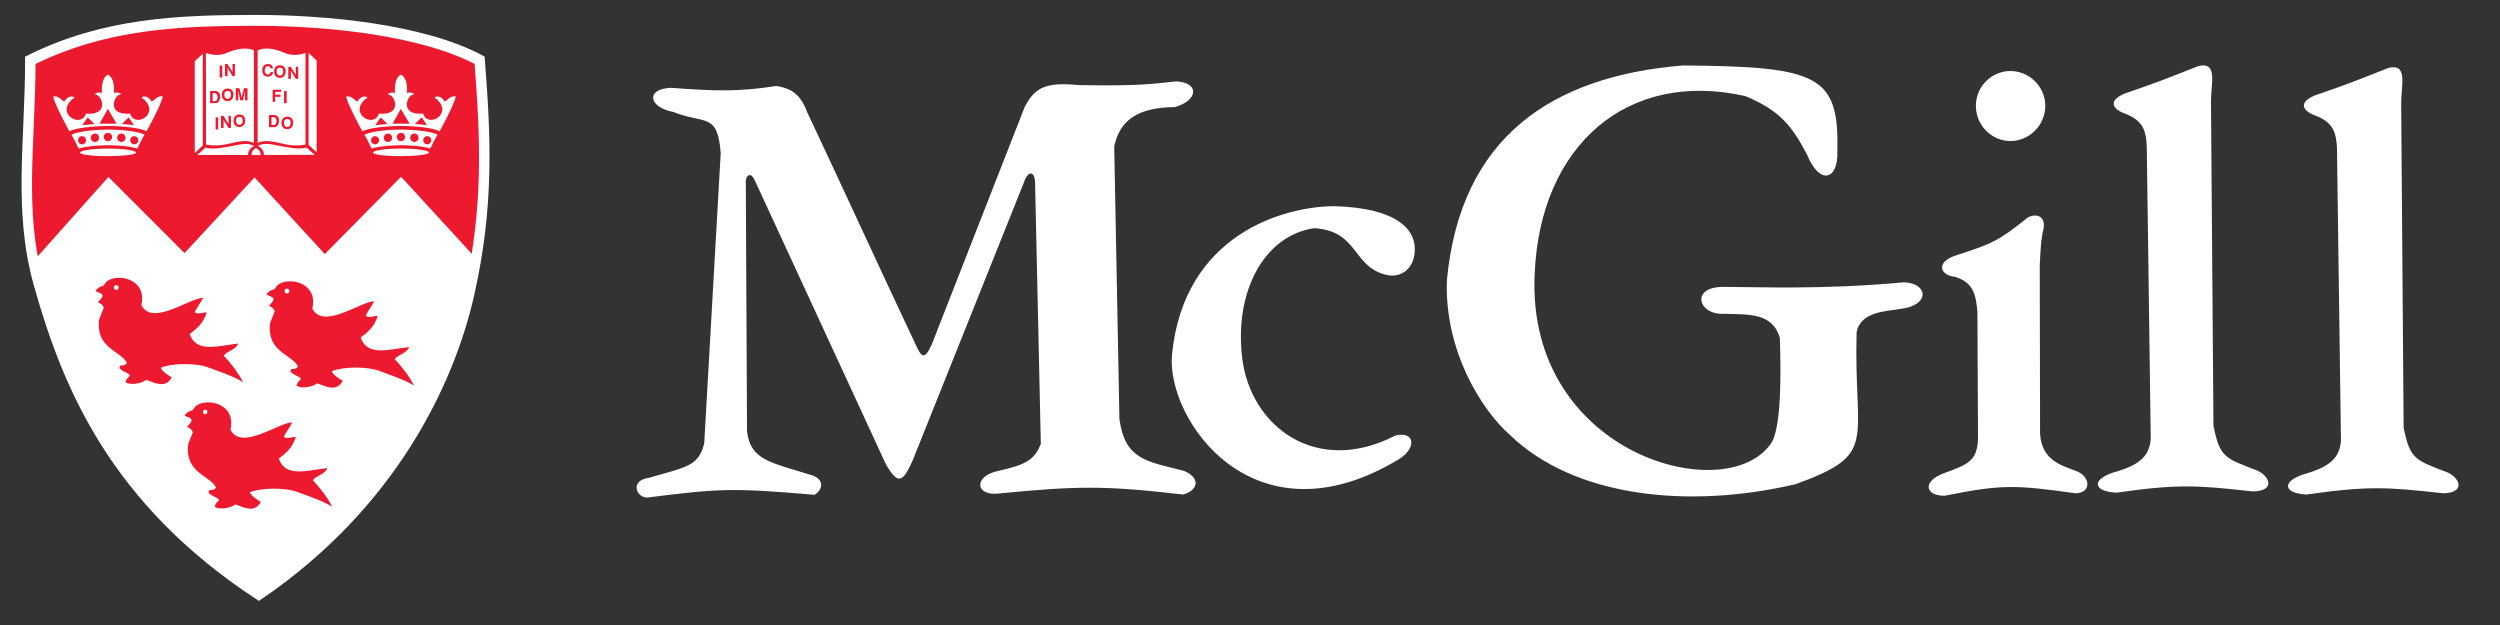 <?xml version="1.0" encoding="UTF-8" standalone="no"?>
<!-- Created with Inkscape (http://www.inkscape.org/) -->

<svg
   version="1.1"
   id="svg132"
   width="160"
   height="40"
   viewBox="0 0 160 40"
   sodipodi:docname="McGill-logo_wt-bkgd_40x160.svg"
   inkscape:version="1.2 (dc2aedaf03, 2022-05-15)"
   xmlns:inkscape="http://www.inkscape.org/namespaces/inkscape"
   xmlns:sodipodi="http://sodipodi.sourceforge.net/DTD/sodipodi-0.dtd"
   xmlns="http://www.w3.org/2000/svg"
   xmlns:svg="http://www.w3.org/2000/svg">
  <rect x="0" y="0" width="160" height="40" fill="#333333" stroke="none"/>
  <defs
     id="defs136" />
  <sodipodi:namedview
     id="namedview134"
     pagecolor="#ffffff"
     bordercolor="#000000"
     borderopacity="0.25"
     inkscape:showpageshadow="2"
     inkscape:pageopacity="0.0"
     inkscape:pagecheckerboard="0"
     inkscape:deskcolor="#d1d1d1"
     showgrid="false"
     inkscape:zoom="6.0042357"
     inkscape:cx="118.99933"
     inkscape:cy="31.644327"
     inkscape:window-width="2880"
     inkscape:window-height="1526"
     inkscape:window-x="2869"
     inkscape:window-y="-11"
     inkscape:window-maximized="1"
     inkscape:current-layer="g142">
    <inkscape:page
       x="0"
       y="0"
       id="page138"
       width="160"
       height="40" />
  </sodipodi:namedview>
  <g
     id="g140"
     inkscape:groupmode="layer"
     inkscape:label="Page 1"
     transform="matrix(1.333,0,0,-1.333,0,76.84)">
    <g
       id="g142"
       transform="scale(0.1)">
      <path
         d="m 346.024,502.859 c -1.455,19.818 -7.638,13.8 -22.746,19.818 -12.184,2.356 -13.211,11.161 -1.179,11.604 21.73,-1.616 32.585,-1.909 50.64,0.881 8.224,-1.324 11.756,-4.7 14.83,-12.625 15.124,-32.005 37.151,-80.012 52.275,-112.011 2.631,-5.734 4.103,-6.9 7.473,0.443 l 44.639,114.063 c 4.985,9.691 10.413,12.034 25.981,10.564 26.864,-0.434 33.467,0.302 46.676,1.767 11.447,-0.44 10.713,-9.251 -0.586,-12.331 -17.331,-0.148 -26.418,-6.02 -29.069,-18.936 l 2.499,-130.956 c 2.799,-19.518 12.918,-20.111 31.117,-24.802 8.226,-3.68 6.457,-9.403 -0.592,-11.318 -38.009,4.418 -51.224,4.118 -88.944,0.439 -10.874,-1.021 -11.608,8.376 0.146,10.879 13.947,3.066 17.462,5.58 20.538,12.918 l -2.781,126.241 c -0.443,5.002 -3.53,5.002 -5.428,-0.877 L 438.224,355.468 c -5.002,-11.303 -7.195,-11.303 -12.625,-2.499 l -62.982,136.386 c -1.915,4.7 -4.249,3.229 -4.546,0.291 l 0.59,-120.374 c 1.748,-13.943 11.446,-14.83 31.116,-20.998 5.575,-1.758 5.868,-6.455 1.324,-9.392 -38.475,3.23 -44.637,3.23 -80.299,-1.32 -5.575,0 -8.228,8.22 0.439,9.392 18.934,5.424 24.07,5.723 26.869,16.596 z m 216.684,-96.59 c 5.718,57.544 53.427,71.053 77.964,71.196 29.05,-0.879 38.306,-10.421 38.596,-20.11 0.301,-9.696 -6.605,-14.829 -14.092,-12.768 -16.009,4.103 -12.915,20.992 -34.203,22.308 -24.066,-3.524 -38.607,-30.534 -34.505,-62.825 4.119,-32.305 35.381,-56.378 73.555,-36.701 9.245,2.054 9.984,-5.578 2.492,-10.862 -70.176,-43.169 -112.737,18.339 -109.807,49.763 z m 131.961,35.519 c 6.468,69.148 50.804,98.077 113.197,103.212 65.767,-0.443 75.165,-4.852 74.278,-41.552 0.449,-13.207 -8.358,-16.292 -14.519,-1.312 -7.054,13.491 -12.92,21.277 -29.668,28.176 -56.653,12.768 -98.639,-23.638 -101.142,-85.581 -3.965,-87.355 93.803,-112.893 114.057,-80.305 4.267,8.511 4.267,31.124 3.68,49.763 -3.527,12.33 -15.264,11.157 -26.711,11.613 -12.35,-0.888 -16.748,13.059 -0.153,12.913 15.993,0 46.828,-1.472 86.47,2.191 11.737,-0.443 12.619,-11.153 -1.775,-12.768 -6.156,-1.177 -19.213,-1.027 -20.993,-11.301 -1.446,-53.143 10.877,-58.278 -29.203,-72.822 -51.094,-12.034 -106.154,-6.455 -137.262,23.636 -13.95,12.327 -31.416,40.67 -30.254,74.136 z m 254.726,-14.966 c -0.745,7.918 -1.774,14.084 -10.877,16.737 -6.468,0.584 -9.535,6.457 -0.296,9.976 18.506,6.018 21.141,7.054 35.381,18.502 4.403,2.341 9.557,0.443 7.054,-7.481 -1.035,-6.018 -0.882,-8.821 -1.331,-15.28 l 0.153,-81.024 c 0.728,-13.222 11.014,-15.425 17.619,-18.057 6.605,-2.652 7.202,-10.436 -0.586,-10.579 -28.776,3.973 -35.085,4.401 -62.842,-1.177 -9.251,-0.135 -11.293,6.9 0.148,11.012 11.452,4.108 15.281,6.018 15.867,15.853 z m 83.222,-61.219 c -0.712,-7.338 -4.102,-12.199 -17.91,-16.003 -10.855,-3.519 -9.541,-9.253 1.484,-9.691 29.641,4.257 38.892,3.53 65.466,0.588 10.412,0.139 8.659,6.895 2.202,9.981 -15.565,6.029 -18.068,6.179 -21.135,21.576 l -1.183,155.619 c 0,8.951 3.385,19.386 -6.167,17.028 -17.756,-7.045 -19.224,-7.633 -35.381,-13.209 -8.517,-3.669 -5.285,-7.785 0.882,-9.839 8.659,-3.522 9.404,-8.808 9.831,-15.119 z m 91.322,-0.881 c -0.739,-7.345 -4.124,-12.191 -17.926,-15.999 -10.855,-3.53 -9.524,-9.264 1.468,-9.702 29.668,4.257 38.903,3.541 65.482,0.595 10.428,0.143 8.659,6.9 2.202,9.984 -15.571,6.022 -18.052,6.173 -21.136,21.576 l -1.178,155.619 c 0,8.953 3.379,19.381 -6.173,17.027 -17.756,-7.049 -19.235,-7.642 -35.364,-13.217 -8.527,-3.667 -5.302,-7.779 0.865,-9.835 8.659,-3.519 9.404,-8.802 9.847,-15.12 z M 965.228,542.347 c 9.108,0 16.748,-7.481 16.748,-16.726 0,-9.255 -7.64,-16.889 -16.748,-16.889 -9.086,0 -16.579,7.634 -16.579,16.889 0,9.244 7.492,16.726 16.579,16.726 v 0"
         style="fill:#ffffff;fill-opacity:1;fill-rule:evenodd;stroke:none;stroke-width:0.548"
         id="path198" />
      <path
         d="m 18.281,439.939 c -9.974,35.478 -4.133,68.299 -4.133,108.004 35.495,17.648 70.648,19.242 108.746,19.242 32.947,0 79.664,-4.251 107.786,-19.197 2.893,-37.418 4.549,-70.366 -5.068,-112.891 C 216.013,392.57 188.053,333.843 124.286,290.452 54.712,336.042 31.969,391.176 18.281,439.939 Z"
         style="fill:none;stroke:#ffffff;stroke-width:4.186;stroke-linecap:butt;stroke-linejoin:miter;stroke-miterlimit:4;stroke-dasharray:none;stroke-opacity:1"
         id="path200" />
      <path
         d="m 19.067,439.86 c -9.891,35.204 -4.103,67.77 -4.103,107.177 35.236,17.513 70.128,19.103 107.931,19.103 32.686,0 79.056,-4.217 106.967,-19.05 2.865,-37.14 4.518,-69.835 -5.015,-112.035 C 215.309,392.855 187.548,334.56 124.286,291.493 55.223,336.749 32.656,391.464 19.067,439.86 v 0"
         style="fill:#ed192e;fill-opacity:1;fill-rule:evenodd;stroke:none;stroke-width:0.548"
         id="path202" />
      <path
         d="m 19.067,439.86 c -9.891,35.204 -4.103,67.77 -4.103,107.177 35.236,17.513 70.128,19.103 107.931,19.103 32.686,0 79.056,-4.217 106.967,-19.05 2.865,-37.14 4.518,-69.835 -5.015,-112.035 C 215.309,392.855 187.548,334.56 124.286,291.493 55.223,336.749 32.656,391.464 19.067,439.86 Z"
         style="fill:none;stroke:#ffffff;stroke-width:4.186;stroke-linecap:butt;stroke-linejoin:miter;stroke-miterlimit:4;stroke-dasharray:none;stroke-opacity:1"
         id="path204" />
      <path
         d="M 52.063,491.478 15.862,450.857 C 23.497,415.383 46.815,340.55 123.992,290.398 200.472,343.043 224.012,416.271 228.638,452.256 l -36.071,39.314 -36.627,-37.108 -33.732,36.794 -33.6,-36.336 -36.546,36.558 v 0"
         style="fill:#ffffff;fill-opacity:1;fill-rule:evenodd;stroke:none;stroke-width:0.548"
         id="path206" />
      <path
         d="m 42.123,520.08 -2.599,-3.699 5.802,0.556 z m 9.662,4.097 4.189,-7.124 H 47.78 Z M 39.374,511.064 c 1.08,0 1.945,-0.86 1.945,-1.973 0,-1.063 -0.864,-1.949 -1.945,-1.949 -1.061,0 -1.913,0.886 -1.913,1.949 0,1.113 0.851,1.973 1.913,1.973 z m 6.183,1.279 c 1.13,0 2.024,-0.918 2.024,-2.028 0,-1.177 -0.894,-2.035 -2.024,-2.035 -1.016,0 -1.979,0.858 -1.979,2.035 0,1.11 0.963,2.028 1.979,2.028 z m 6.26,0.347 c 1.095,0 2.011,-0.903 2.011,-2.011 0,-1.117 -0.916,-2.026 -2.011,-2.026 -1.044,0 -1.994,0.909 -1.994,2.026 0,1.108 0.95,2.011 1.994,2.011 z m 0.036,-11.204 c -7.702,-0.018 -13.444,0.736 -13.444,1.694 0,0.957 5.693,1.921 13.444,1.934 7.747,0.011 13.438,-0.963 13.438,-1.909 0,-0.95 -5.74,-1.701 -13.438,-1.72 z m 12.623,9.578 c -1.065,0 -1.947,-0.86 -1.947,-1.973 0,-1.063 0.881,-1.949 1.947,-1.949 1.057,0 1.928,0.886 1.928,1.949 0,1.113 -0.871,1.973 -1.928,1.973 z m -6.166,1.279 c -1.145,0 -2.058,-0.918 -2.058,-2.028 0,-1.177 0.914,-2.035 2.058,-2.035 1.031,0 1.977,0.858 1.977,2.035 0,1.11 -0.946,2.028 -1.977,2.028 z m 3.434,7.736 2.599,-3.699 -5.821,0.556 z m -9.91,-13.359 c 4.022,0.015 10.301,-0.395 14.078,-1.583 0.931,1.974 2.582,5.269 3.485,6.598 -3.239,1.932 -13.198,2.513 -17.543,2.494 -4.352,-0.003 -14.311,-0.588 -17.547,-2.526 0.884,-1.327 2.55,-4.623 3.453,-6.589 3.789,1.187 10.068,1.596 14.075,1.606 z m 0,9.253 c 5.511,0.015 15.992,-0.815 18.476,-2.617 0.881,1.393 7.229,13.29 7.834,16.701 -2.274,0.87 -4.383,-2.14 -5.312,-2.367 -1.622,2.507 -3.207,2.507 -3.994,2.39 -1.356,-0.396 -0.635,-0.865 -0.081,-1.038 8.555,-7.225 -4.104,-14.396 -6.311,-7.135 -10.89,-0.894 -8.061,7.864 -5.25,8.962 1.848,0.546 0.342,0.828 -0.244,1.038 -0.687,0.137 -2.045,0.235 -2.225,-0.342 0.18,4.309 -0.342,7.635 -2.91,9.071 -2.582,-1.444 -3.055,-4.799 -2.878,-9.103 -0.178,0.58 -1.519,0.496 -2.206,0.351 -0.571,-0.21 -2.077,-0.492 -0.248,-1.047 2.815,-1.097 5.642,-9.86 -5.248,-8.962 -2.206,-7.253 -14.848,-0.079 -6.307,7.146 0.552,0.163 1.286,0.64 -0.071,1.046 -0.815,0.107 -2.366,0.107 -4.003,-2.404 -0.931,0.227 -3.04,3.241 -5.329,2.37 0.635,-3.413 6.981,-15.314 7.83,-16.702 2.503,1.801 12.967,2.631 18.476,2.642 v 0"
         style="fill:#ffffff;fill-opacity:1;fill-rule:evenodd;stroke:none;stroke-width:0.548"
         id="path208" />
      <path
         d="m 182.79,520.08 -2.602,-3.699 5.821,0.556 z m 9.66,4.097 4.204,-7.124 h -8.19 z m -12.392,-13.112 c 1.063,0 1.944,-0.86 1.944,-1.973 0,-1.063 -0.881,-1.949 -1.944,-1.949 -1.061,0 -1.93,0.886 -1.93,1.949 0,1.113 0.869,1.973 1.93,1.973 z m 6.183,1.279 c 1.112,0 2.026,-0.918 2.026,-2.028 0,-1.177 -0.914,-2.035 -2.026,-2.035 -1.019,0 -1.996,0.858 -1.996,2.035 0,1.11 0.978,2.028 1.996,2.028 z m 6.26,0.347 c 1.081,0 1.999,-0.903 1.999,-2.011 0,-1.117 -0.918,-2.026 -1.999,-2.026 -1.059,0 -2.009,0.909 -2.009,2.026 0,1.108 0.95,2.011 2.009,2.011 z m 0.019,-11.204 c -7.706,-0.018 -13.441,0.736 -13.441,1.694 0,0.957 5.691,1.921 13.441,1.934 7.747,0.011 13.44,-0.963 13.44,-1.909 0,-0.95 -5.743,-1.701 -13.44,-1.72 z m 12.64,9.578 c -1.068,0 -1.962,-0.86 -1.962,-1.973 0,-1.063 0.894,-1.949 1.962,-1.949 1.044,0 1.91,0.886 1.91,1.949 0,1.113 -0.866,1.973 -1.91,1.973 z m -6.185,1.279 c -1.145,0 -2.058,-0.918 -2.058,-2.028 0,-1.177 0.914,-2.035 2.058,-2.035 1.031,0 1.979,0.858 1.979,2.035 0,1.11 -0.948,2.028 -1.979,2.028 z m 3.449,7.736 2.584,-3.699 -5.819,0.556 z m -9.923,-13.359 c 4.022,0.015 10.302,-0.395 14.097,-1.583 0.914,1.974 2.565,5.269 3.461,6.598 -3.235,1.932 -13.192,2.513 -17.539,2.494 -4.351,-0.003 -14.31,-0.588 -17.547,-2.526 0.899,-1.327 2.551,-4.623 3.466,-6.589 3.776,1.187 10.055,1.596 14.062,1.606 z m 0.019,9.253 c 5.494,0.015 15.975,-0.815 18.479,-2.617 0.864,1.393 7.225,13.29 7.83,16.701 -2.292,0.87 -4.399,-2.14 -5.334,-2.367 -1.617,2.507 -3.2,2.507 -3.99,2.39 -1.354,-0.396 -0.623,-0.865 -0.081,-1.038 8.551,-7.225 -4.102,-14.396 -6.292,-7.135 -10.908,-0.894 -8.063,7.864 -5.269,8.962 1.851,0.546 0.344,0.828 -0.227,1.038 -0.702,0.137 -2.06,0.235 -2.223,-0.342 0.163,4.309 -0.344,7.635 -2.925,9.071 -2.585,-1.444 -3.042,-4.799 -2.865,-9.103 -0.177,0.58 -1.519,0.496 -2.225,0.351 -0.567,-0.21 -2.075,-0.492 -0.244,-1.047 2.83,-1.097 5.639,-9.86 -5.246,-8.962 -2.192,-7.253 -14.85,-0.079 -6.318,7.146 0.559,0.163 1.312,0.64 -0.064,1.046 -0.8,0.107 -2.351,0.107 -4.003,-2.404 -0.916,0.227 -3.028,3.241 -5.315,2.37 0.621,-3.413 6.983,-15.314 7.83,-16.702 2.49,1.801 12.972,2.631 18.48,2.642 v 0"
         style="fill:#ffffff;fill-opacity:1;fill-rule:evenodd;stroke:none;stroke-width:0.548"
         id="path210" />
      <path
         d="m 55.824,439.55 c 0.62,0 1.145,-0.505 1.145,-1.147 0,-0.627 -0.524,-1.142 -1.145,-1.142 -0.638,0 -1.162,0.515 -1.162,1.142 0,0.642 0.524,1.147 1.162,1.147 z m -8.243,-16.518 c 0.524,1.127 1.737,4.604 2.257,5.727 -0.52,1.219 -1.733,2.349 -2.781,2.349 0.524,1.127 2.488,2.604 2.112,3.609 -0.374,1.014 -1.275,0.926 -3.303,1.97 0.738,1.44 2.208,2.191 3.271,2.394 1.08,0.205 1.098,1.793 2.978,2.803 1.878,1.017 3.594,1.282 6.328,1.132 2.743,-0.146 11.771,-2.632 9.431,-13.038 5.203,-10.408 23.236,3.468 29.663,3.468 -1.224,-2.338 -2.961,-4.687 -4.089,-6.934 1.748,-1.22 4.089,0 5.819,0 -1.731,-5.727 -5.199,-8.07 -8.158,-10.408 2.959,-9.274 13.654,-5.691 23.232,-4.6 -1.172,-3.177 -5.199,-3.466 -6.932,-5.802 3.271,-3.451 6.932,-8.066 9.285,-12.757 -4.313,2.863 -13.354,5.808 -16.3,6.938 -5.819,2.353 -17.428,2.353 -23.251,0 1.211,-2.247 3.468,-3.472 5.297,-4.596 -2.956,-5.802 -8.761,-2.342 -12.227,-1.213 -2.948,-2.253 -8.387,-2.424 -9.895,-1.129 0,0 0,1.45 1.735,2.717 1.194,1.658 -3.468,1.974 -4.677,4.221 0.032,2.139 2.255,0.032 3.547,2.353 -2.942,5.802 -15.076,6.932 -13.344,20.795 v 0"
         style="fill:#ed192e;fill-opacity:1;fill-rule:evenodd;stroke:none;stroke-width:0.548"
         id="path212" />
      <path
         d="m 137.755,437.881 c 0.657,0 1.179,-0.537 1.179,-1.177 0,-0.654 -0.522,-1.187 -1.179,-1.187 -0.65,0 -1.176,0.533 -1.176,1.187 0,0.64 0.526,1.177 1.176,1.177 z m -8.076,-16.514 c 0.526,1.129 1.735,4.585 2.257,5.712 -0.522,1.22 -1.731,2.349 -2.779,2.349 0.522,1.128 2.488,2.599 2.108,3.614 -0.375,1.012 -1.273,0.924 -3.284,1.964 0.716,1.444 2.193,2.199 3.252,2.398 1.081,0.199 1.112,1.793 2.981,2.8 1.878,1.014 3.596,1.271 6.326,1.13 2.747,-0.15 11.773,-2.638 9.435,-13.036 5.199,-10.408 23.234,3.472 29.661,3.472 -1.224,-2.343 -2.961,-4.692 -4.089,-6.938 1.753,-1.22 4.089,0 5.821,0 -1.733,-5.723 -5.199,-8.066 -8.159,-10.402 2.961,-9.281 13.652,-5.701 23.234,-4.61 -1.179,-3.166 -5.201,-3.466 -6.93,-5.797 3.267,-3.445 6.93,-8.061 9.283,-12.751 -4.313,2.861 -13.357,5.813 -16.303,6.943 -5.819,2.342 -17.428,2.342 -23.249,0 1.209,-2.253 3.468,-3.477 5.297,-4.596 -2.961,-5.813 -8.763,-2.347 -12.229,-1.219 -2.945,-2.25 -8.386,-2.428 -9.895,-1.128 0,0 0,1.449 1.75,2.721 1.179,1.637 -3.481,1.968 -4.692,4.221 0.032,2.133 2.257,0.026 3.564,2.342 -2.961,5.798 -15.092,6.926 -13.361,20.811 v 0"
         style="fill:#ed192e;fill-opacity:1;fill-rule:evenodd;stroke:none;stroke-width:0.548"
         id="path214" />
      <path
         d="m 98.518,379.755 c 0.603,0 1.078,-0.492 1.078,-1.081 0,-0.588 -0.475,-1.08 -1.078,-1.08 -0.59,0 -1.083,0.492 -1.083,1.08 0,0.589 0.492,1.081 1.083,1.081 z m -8.16,-16.516 c 0.522,1.134 1.733,4.595 2.255,5.723 -0.522,1.219 -1.733,2.338 -2.779,2.338 0.524,1.128 2.484,2.604 2.108,3.616 -0.377,1.016 -1.275,0.931 -3.286,1.968 0.719,1.444 2.193,2.197 3.254,2.396 1.081,0.208 1.113,1.79 2.974,2.813 1.881,1.006 3.601,1.262 6.331,1.128 2.747,-0.15 11.773,-2.635 9.437,-13.04 5.197,-10.408 23.232,3.466 29.659,3.466 -1.209,-2.347 -2.961,-4.686 -4.086,-6.943 1.748,-1.213 4.086,0 5.819,0 -1.733,-5.717 -5.203,-8.059 -8.159,-10.398 2.956,-9.285 13.656,-5.701 23.249,-4.604 -1.192,-3.183 -5.213,-3.466 -6.946,-5.815 3.271,-3.427 6.946,-8.059 9.291,-12.734 -4.319,2.856 -13.365,5.798 -16.302,6.932 -5.826,2.343 -17.434,2.343 -23.253,0 1.226,-2.257 3.466,-3.466 5.295,-4.589 -2.959,-5.819 -8.761,-2.342 -12.229,-1.226 -2.942,-2.257 -8.389,-2.422 -9.878,-1.117 0,0 0,1.433 1.733,2.721 1.183,1.647 -3.481,1.953 -4.69,4.21 0.032,2.144 2.253,0.037 3.564,2.343 -2.963,5.808 -15.094,6.942 -13.359,20.81 v 0"
         style="fill:#ed192e;fill-opacity:1;fill-rule:evenodd;stroke:none;stroke-width:0.548"
         id="path216" />
      <path
         d="m 98.861,551.055 c 0,0 5.115,-2.133 9.777,-0.118 5.049,2.203 9.61,2.956 13.262,1.337 v -44.462 c -3.143,1.506 -6.622,0.927 -11.529,-0.261 -4.923,-1.179 -7.798,-1.125 -11.446,-0.524 z m -1.506,-0.375 -3.843,-3.643 v -44.077 l 3.843,3.609 z m -2.683,-48.622 4.041,3.568 c 3.008,-1.23 9.516,0.139 12.608,0.717 5.182,0.982 7.291,1.62 10.69,0.083 -1.848,-1.076 -3.008,-2.567 -2.909,-4.396 z m 56.464,0.032 -4.056,3.552 c -3.01,-1.213 -9.516,0.145 -12.608,0.732 -5.166,0.986 -7.276,1.615 -10.69,0.083 1.846,-1.067 3.006,-2.574 2.925,-4.399 z m -2.961,48.94 3.842,-3.644 V 503.302 l -3.842,3.616 z m -1.506,0.026 c 0,0 -5.051,-2.133 -9.711,-0.118 -5.053,2.203 -9.614,2.956 -13.26,1.337 V 507.812 c 3.137,1.506 6.622,0.927 11.525,-0.261 4.927,-1.179 7.818,-1.125 11.446,-0.524 z m -23.838,-45.578 c -1.649,-1.478 -2.287,-2.028 -1.915,-3.5 h 4.138 c 0.194,1.617 -0.411,2.251 -2.223,3.5 v 0"
         style="fill:#ffffff;fill-opacity:1;fill-rule:evenodd;stroke:none;stroke-width:0.548"
         id="path218" />
      <path
         d="m 113.314,518.676 c 0,-1.07 0.372,-2.128 1.652,-2.128 1.014,0 1.555,0.8 1.555,1.88 0,0.627 -0.118,1.926 -1.555,1.926 -0.638,0 -1.506,-0.225 -1.652,-1.678 z m -1.179,-0.434 c -0.111,1.624 0.899,3.321 2.83,3.239 1.504,0 2.892,-1.035 2.749,-3.121 -0.07,-1.327 -0.755,-2.86 -2.817,-2.92 -2.075,0.06 -2.711,1.744 -2.762,2.803 z m -6.014,-3.235 v 5.817 h 1.192 l 2.39,-3.932 v 3.932 h 1.189 v -5.817 h -1.189 l -2.341,3.935 v -3.935 z m -2.599,-0.719 v 5.804 h 1.241 v -5.804 z m 9.677,13.988 v 5.817 h 1.767 l 1.081,-4.399 1.061,4.399 h 1.729 v -5.817 h -1.191 v 4.63 l -0.995,-4.63 h -1.26 l -0.997,4.63 v -4.63 z m -5.511,2.862 c 0,-1.07 0.359,-2.13 1.637,-2.13 1.014,0 1.568,0.802 1.568,1.872 0,0.635 -0.113,1.936 -1.568,1.936 -0.635,0 -1.506,-0.231 -1.637,-1.678 z m -1.196,-0.434 c -0.111,1.622 0.905,3.323 2.833,3.239 1.504,0 2.895,-1.037 2.747,-3.121 -0.047,-1.327 -0.751,-2.862 -2.794,-2.92 -2.097,0.058 -2.721,1.733 -2.786,2.803 z m -4.411,-2.803 h 1.176 c 1.586,0 1.701,3.785 -0.049,3.785 h -1.127 z m 1.637,-0.989 h -2.828 v 5.819 h 2.745 c 3.091,-0.372 2.456,-5.528 0.083,-5.819 z m 4.317,12.98 v 5.815 h 1.174 l 2.405,-3.935 v 3.935 h 1.176 v -5.815 h -1.176 l -2.336,3.941 v -3.941 z m -2.587,-0.687 v 5.806 h 1.245 v -5.806 z m 30.872,-21.568 c 0,-1.067 0.379,-2.139 1.652,-2.139 1.014,0 1.568,0.815 1.568,1.882 0,0.635 -0.113,1.934 -1.568,1.934 -0.635,0 -1.508,-0.233 -1.652,-1.677 z m -1.176,-0.428 c -0.116,1.615 0.898,3.327 2.828,3.235 1.504,0 2.895,-1.04 2.747,-3.123 -0.047,-1.333 -0.751,-2.863 -2.794,-2.92 -2.097,0.058 -2.734,1.737 -2.781,2.809 z m -4.79,-0.816 h 1.176 c 1.586,0 1.699,3.789 -0.052,3.789 h -1.125 z m 1.634,-0.98 h -2.83 v 5.807 h 2.747 c 3.091,-0.375 2.451,-5.517 0.083,-5.807 z m 4.396,11.497 v 5.819 h 1.243 v -5.819 z m -5.494,0.64 v 5.819 h 4.105 v -1.046 h -2.895 v -1.326 h 2.569 v -1.014 h -2.569 v -2.433 z m 7.523,11.021 v 5.799 h 1.179 l 2.403,-3.924 v 3.924 h 1.181 v -5.799 h -1.181 l -2.341,3.924 v -3.924 z m -5.64,3.726 c 0,-1.072 0.374,-2.141 1.649,-2.141 1.014,0 1.555,0.815 1.555,1.879 0,0.638 -0.116,1.94 -1.555,1.94 -0.635,0 -1.504,-0.238 -1.649,-1.678 z m -1.194,-0.432 c -0.101,1.609 0.9,3.329 2.843,3.235 1.504,0 2.882,-1.037 2.747,-3.13 -0.064,-1.323 -0.751,-2.863 -2.813,-2.91 -2.075,0.047 -2.711,1.733 -2.777,2.805 z m -5.689,0.978 c 0.064,1.827 1.081,2.863 2.711,2.863 1.455,0 2.373,-0.811 2.439,-2.108 h -1.194 c 0,0.43 -0.311,1.072 -1.181,1.072 -0.894,0 -1.583,-0.839 -1.583,-2.088 0,-0.888 0.509,-1.881 1.44,-1.881 0.635,0 1.275,0.236 1.324,1.13 h 1.194 c 0.145,-1.01 -0.984,-2.223 -2.439,-2.223 -1.519,0 -2.762,1.093 -2.711,3.235 v 0"
         style="fill:#ed192e;fill-opacity:1;fill-rule:evenodd;stroke:none;stroke-width:0.548"
         id="path220" />
    </g>
  </g>
</svg>

